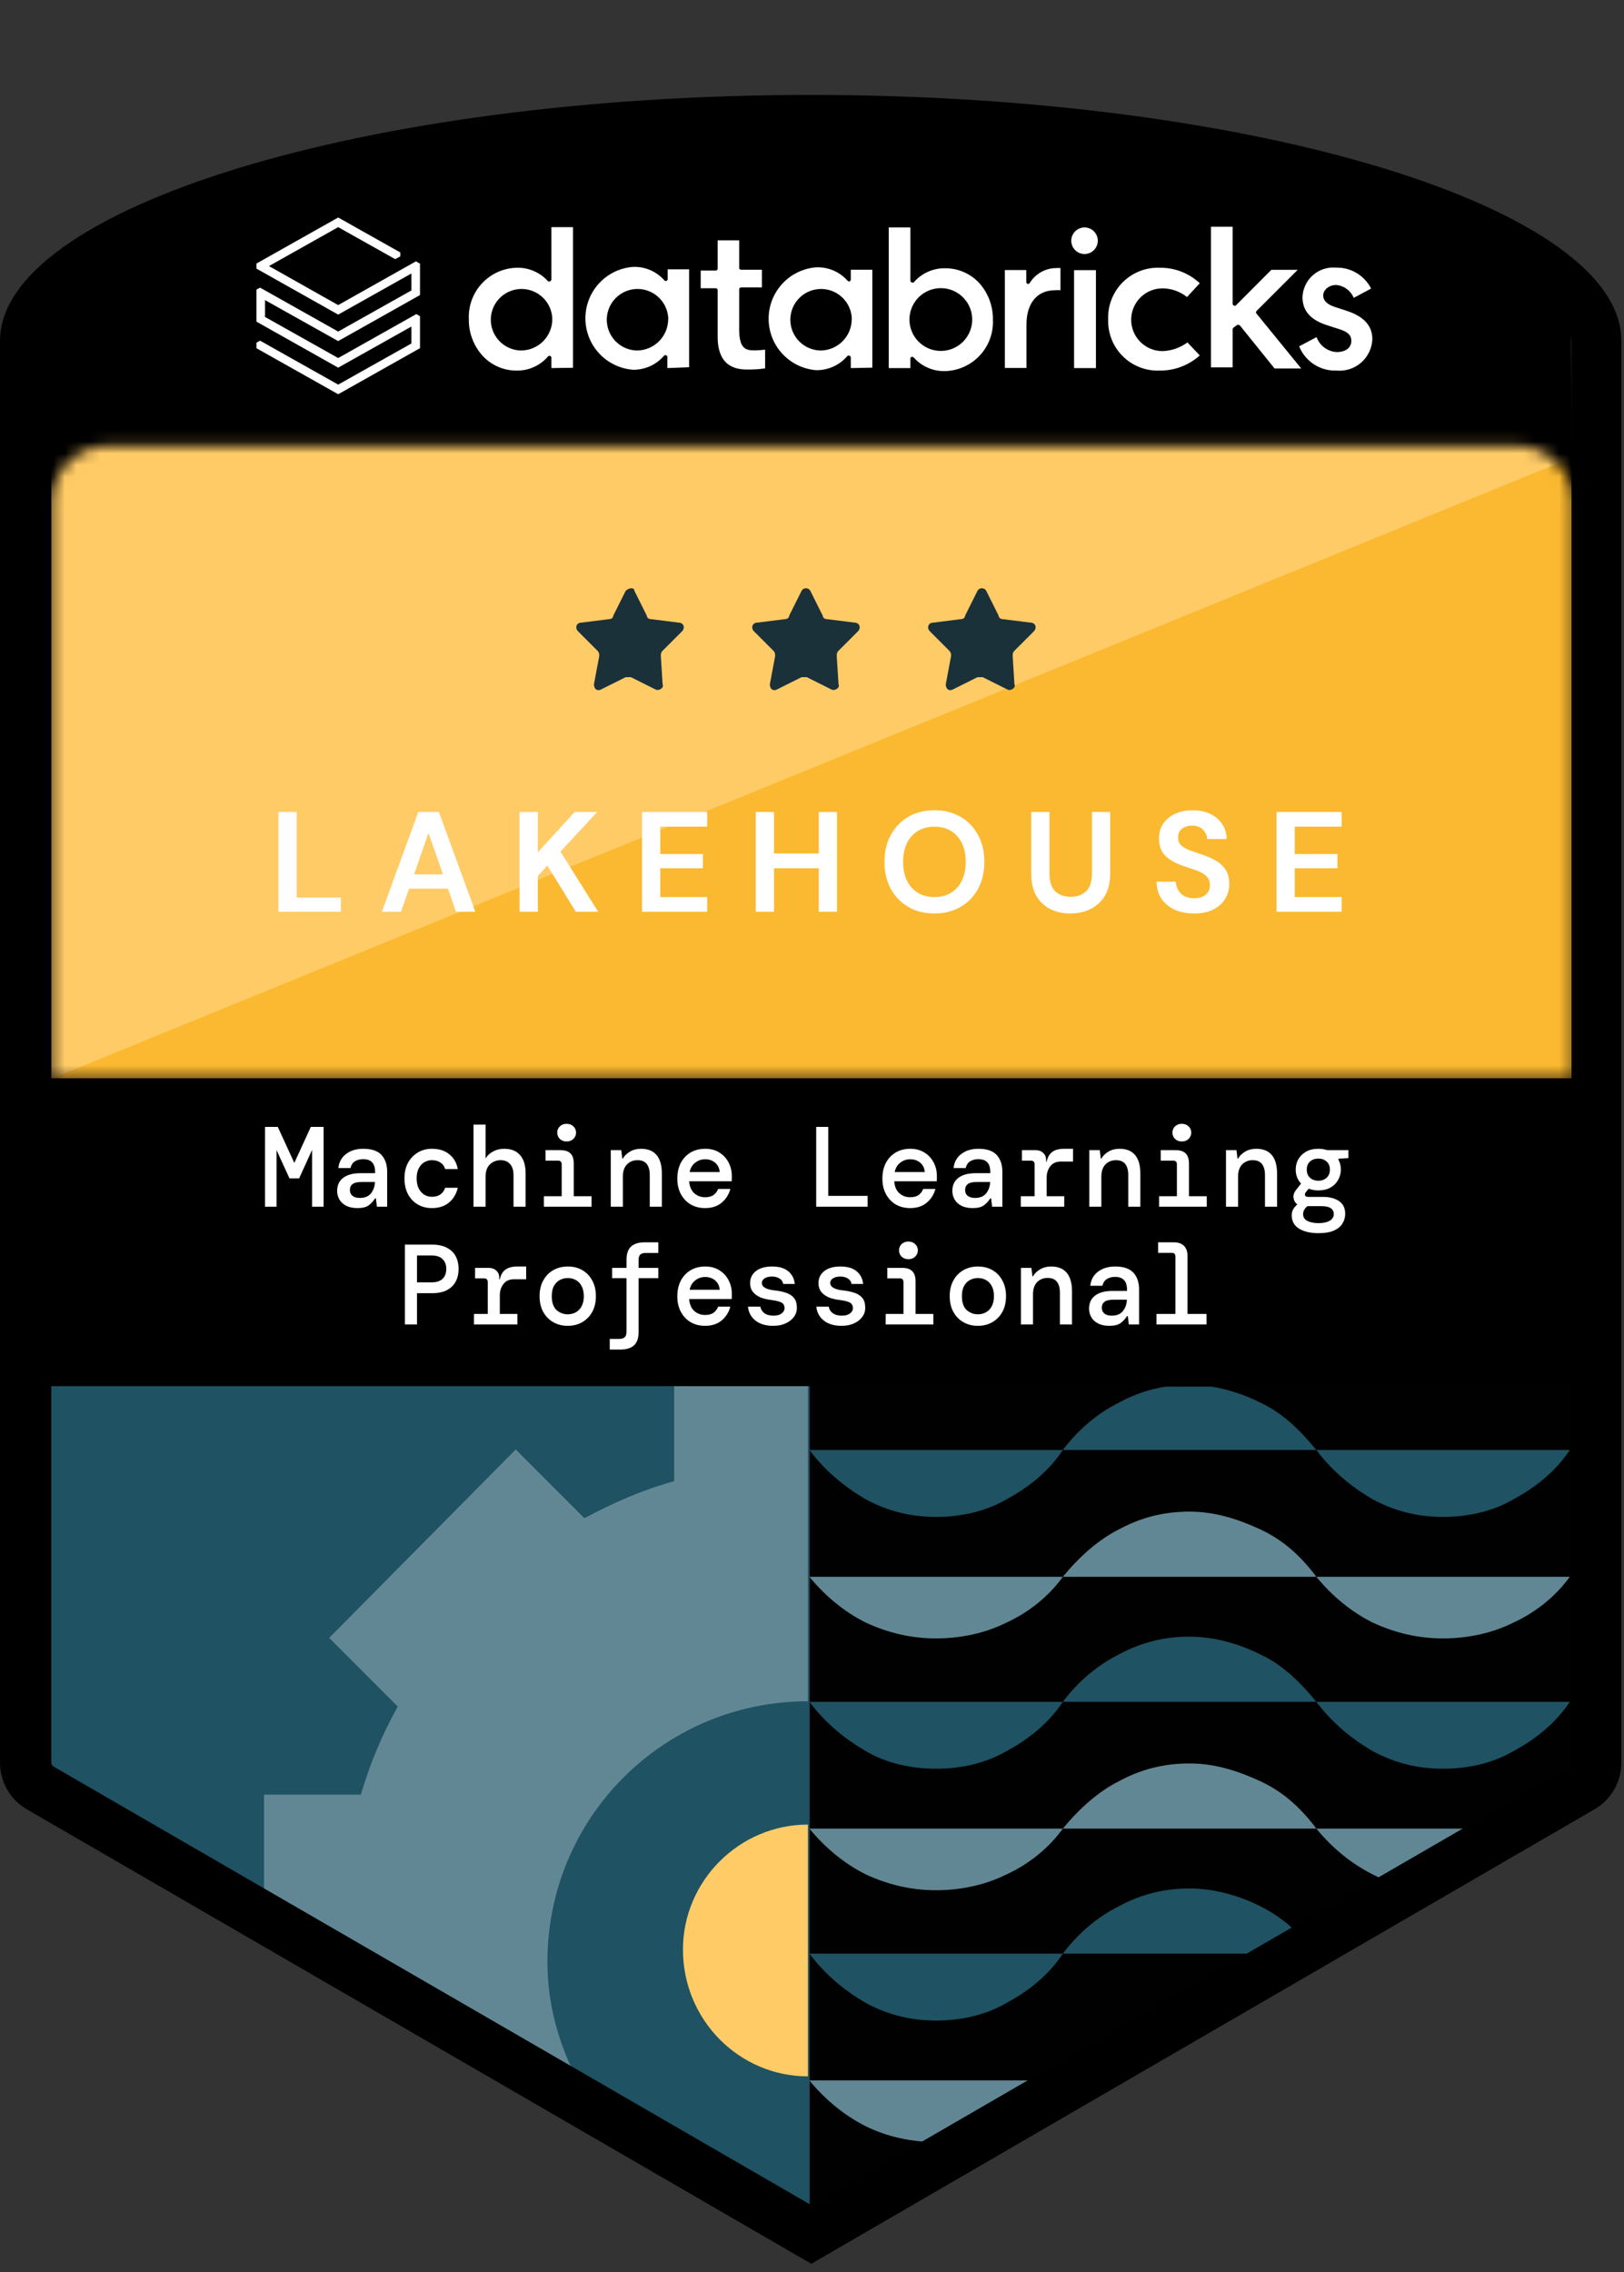 <?xml version="1.0" encoding="UTF-8"?> <svg xmlns="http://www.w3.org/2000/svg" width="138" height="193" viewBox="0 0 138 193" fill="none"><rect x="0" y="0" width="138" height="193" fill="#333333" stroke="none"/><g clip-path="url(#clip0_852_3630)"><path d="M68.746 11.781C31.365 11.781 4.002 21.564 4.002 28.741V94.98H134.127L133.49 28.741C133.49 21.564 106.127 11.781 68.746 11.781Z" fill="black"></path><path d="M2.244 102.76V149.726C2.244 150.623 2.692 151.371 3.44 151.82L69.102 189.811V102.76H2.244Z" fill="#1F5262"></path><path d="M58.034 165.594C58.034 159.761 62.82 154.975 68.653 154.975V176.363C62.82 176.363 58.034 171.577 58.034 165.594Z" fill="#FFCB66"></path><path d="M46.517 166.641C46.517 154.376 56.388 144.504 68.653 144.504C68.653 143.607 68.653 143.009 68.653 143.009V117.582H57.286V125.808C54.593 126.556 52.2 127.603 49.658 128.949L43.824 123.116L27.97 139.12L33.803 144.953C32.457 147.346 31.41 149.889 30.662 152.432H22.436V162.004L49.658 177.709C47.713 174.419 46.517 170.68 46.517 166.641Z" fill="#628794"></path><path d="M68.803 189.811L134.316 151.82C135.064 151.371 135.512 150.623 135.512 149.726V102.76H68.803V189.811Z" fill="#010101"></path><g clip-path="url(#clip1_852_3630)"><path d="M111.856 123.16C110.51 121.515 109.014 120.019 107.069 119.122C105.275 118.225 103.181 117.626 101.087 117.626C98.993 117.626 97.048 118.075 95.104 119.122C93.309 120.019 91.663 121.366 90.317 123.16H111.856Z" fill="#1F5262"></path><path d="M68.779 123.16C70.126 124.955 71.771 126.301 73.566 127.348C75.51 128.395 77.455 128.844 79.549 128.844C81.643 128.844 83.737 128.395 85.532 127.348C87.476 126.301 89.121 124.955 90.318 123.16H68.779V123.16Z" fill="#1F5262"></path><path d="M111.856 123.16C113.202 124.955 114.848 126.301 116.643 127.348C118.587 128.395 120.531 128.844 122.625 128.844C124.719 128.844 126.813 128.395 128.608 127.348C130.553 126.301 132.198 124.955 133.395 123.16H111.856V123.16Z" fill="#1F5262"></path><path d="M111.856 133.929C110.51 132.135 109.014 130.788 107.069 129.891C105.125 128.994 103.181 128.395 101.087 128.395C98.993 128.395 97.048 128.844 95.104 129.891C93.309 130.788 91.663 132.284 90.317 133.929H111.856Z" fill="#628794"></path><path d="M68.779 133.929C70.126 135.575 71.771 136.921 73.566 137.818C75.51 138.716 77.455 139.164 79.549 139.164C81.643 139.164 83.737 138.716 85.532 137.818C87.476 136.921 89.121 135.575 90.318 133.929H68.779Z" fill="#628794"></path><path d="M111.856 133.929C113.202 135.575 114.848 136.921 116.643 137.818C118.587 138.716 120.531 139.164 122.625 139.164C124.719 139.164 126.813 138.716 128.608 137.818C130.553 136.921 132.198 135.575 133.395 133.929H111.856Z" fill="#628794"></path><path d="M111.856 144.549C110.51 142.904 109.014 141.408 107.069 140.511C105.275 139.613 103.181 139.015 101.087 139.015C98.993 139.015 97.048 139.464 95.104 140.511C93.309 141.408 91.663 142.754 90.317 144.549H111.856Z" fill="#1F5262"></path><path d="M68.779 144.549C70.126 146.344 71.771 147.69 73.566 148.737C75.361 149.784 77.455 150.233 79.549 150.233C81.643 150.233 83.737 149.784 85.532 148.737C87.476 147.69 89.121 146.344 90.318 144.549H68.779Z" fill="#1F5262"></path><path d="M111.856 144.549C113.202 146.344 114.848 147.69 116.643 148.737C118.587 149.784 120.531 150.233 122.625 150.233C124.719 150.233 126.813 149.784 128.608 148.737C130.553 147.69 132.198 146.344 133.395 144.549H111.856Z" fill="#1F5262"></path><path d="M111.856 155.318C110.51 153.523 109.014 152.177 107.069 151.28C105.125 150.382 103.181 149.784 101.087 149.784C98.993 149.784 97.048 150.233 95.104 151.28C93.309 152.177 91.663 153.673 90.317 155.318H111.856Z" fill="#628794"></path><path d="M68.779 155.318C70.126 156.963 71.771 158.31 73.566 159.207C75.51 160.104 77.455 160.553 79.549 160.553C81.643 160.553 83.737 160.104 85.532 159.207C87.476 158.31 89.121 156.963 90.318 155.318H68.779Z" fill="#628794"></path><path d="M111.856 155.318C113.202 156.963 114.848 158.31 116.643 159.207C116.942 159.357 117.241 159.506 117.54 159.656L124.869 155.318H111.856V155.318Z" fill="#628794"></path><path d="M110.21 164.143C109.313 163.245 108.266 162.498 107.069 161.899C105.275 161.002 103.181 160.404 101.087 160.404C98.993 160.404 97.048 160.852 95.104 161.899C93.309 162.797 91.663 164.143 90.317 165.938H106.92L110.21 164.143Z" fill="#1F5262"></path><path d="M68.779 165.938C70.126 167.733 71.771 169.079 73.566 170.126C75.51 171.173 77.455 171.621 79.549 171.621C81.643 171.621 83.737 171.173 85.532 170.126C87.476 169.079 89.121 167.733 90.318 165.938H68.779Z" fill="#1F5262"></path><path d="M68.779 176.707C70.126 178.352 71.771 179.698 73.566 180.596C75.361 181.493 77.455 181.942 79.549 181.942C79.848 181.942 79.997 181.942 80.297 181.942L89.121 176.707H68.779Z" fill="#628794"></path></g><mask id="mask0_852_3630" style="mask-type:alpha" maskUnits="userSpaceOnUse" x="4" y="37" width="130" height="55"><path d="M4.359 42.699C4.359 40.024 6.528 37.855 9.203 37.855H128.841C131.516 37.855 133.685 40.024 133.685 42.699V91.62H4.359V42.699Z" fill="white"></path></mask><g mask="url(#mask0_852_3630)"><rect x="3.39" y="33.496" width="131.747" height="59.577" fill="#FFCB66"></rect><path d="M133.684 38.824L3.197 92.104H133.684V38.824Z" fill="#FBB931"></path></g><path d="M53.164 50.189L52.117 52.283C52.117 52.432 51.967 52.582 51.817 52.582L49.424 52.881C48.975 52.881 48.826 53.33 49.125 53.629L50.77 55.274C50.92 55.424 50.92 55.573 50.92 55.723L50.471 58.116C50.471 58.565 50.77 58.714 51.069 58.565L53.164 57.518C53.313 57.518 53.463 57.518 53.612 57.518L55.706 58.565C56.005 58.714 56.454 58.415 56.305 58.116L56.155 55.723C56.155 55.573 56.155 55.424 56.305 55.274L57.95 53.629C58.249 53.33 58.099 52.881 57.651 52.881L55.258 52.582C55.108 52.582 54.958 52.432 54.958 52.283L53.911 50.189C53.911 49.89 53.463 49.89 53.164 50.189Z" fill="#1B313A"></path><path d="M68.112 50.189L67.065 52.283C67.065 52.432 66.915 52.582 66.766 52.582L64.373 52.881C63.924 52.881 63.775 53.33 64.074 53.629L65.719 55.274C65.868 55.424 65.868 55.573 65.868 55.723L65.42 58.116C65.42 58.565 65.719 58.714 66.018 58.565L68.112 57.518C68.262 57.518 68.411 57.518 68.561 57.518L70.655 58.565C70.954 58.714 71.403 58.415 71.253 58.116L71.103 55.723C71.103 55.573 71.103 55.424 71.253 55.274L72.898 53.629C73.198 53.33 73.048 52.881 72.599 52.881L70.206 52.582C70.056 52.582 69.907 52.432 69.907 52.283L68.86 50.189C68.71 49.89 68.262 49.89 68.112 50.189Z" fill="#1B313A"></path><path d="M83.06 50.189L82.013 52.283C82.013 52.432 81.864 52.582 81.714 52.582L79.321 52.881C78.872 52.881 78.723 53.33 79.022 53.629L80.667 55.274C80.817 55.424 80.817 55.573 80.817 55.723L80.368 58.116C80.368 58.565 80.667 58.714 80.966 58.565L83.06 57.518C83.21 57.518 83.359 57.518 83.509 57.518L85.603 58.565C85.902 58.714 86.351 58.415 86.201 58.116L86.052 55.723C86.052 55.573 86.052 55.424 86.201 55.274L87.847 53.629C88.146 53.33 87.996 52.881 87.547 52.881L85.154 52.582C85.005 52.582 84.855 52.432 84.855 52.283L83.808 50.189C83.659 49.89 83.21 49.89 83.06 50.189Z" fill="#1B313A"></path><path d="M134.908 91.591H2.719V117.738H134.908V91.591Z" fill="black"></path><path d="M22.519 102.496V95.715H23.604L25.009 98.776L26.413 95.715H27.498V102.496H26.52V97.672L25.416 100.094H24.602L23.498 97.682V102.496H22.519ZM30.381 102.613C30 102.613 29.681 102.548 29.422 102.419C29.164 102.283 28.97 102.106 28.841 101.886C28.712 101.66 28.648 101.415 28.648 101.15C28.648 100.678 28.819 100.31 29.161 100.045C29.51 99.781 30 99.648 30.633 99.648H31.873V99.542C31.873 98.818 31.538 98.457 30.866 98.457C30.588 98.457 30.352 98.518 30.159 98.641C29.971 98.757 29.846 98.948 29.781 99.212H28.754C28.806 98.709 29.022 98.311 29.403 98.021C29.791 97.724 30.278 97.575 30.866 97.575C31.576 97.575 32.093 97.75 32.416 98.098C32.739 98.447 32.9 98.928 32.9 99.542V102.496H32.028L31.941 101.789H31.873C31.731 102.015 31.554 102.209 31.34 102.37C31.127 102.532 30.808 102.613 30.381 102.613ZM30.575 101.75C30.995 101.75 31.308 101.624 31.515 101.373C31.728 101.114 31.844 100.788 31.864 100.394H30.74C30.372 100.394 30.11 100.456 29.955 100.578C29.807 100.695 29.732 100.859 29.732 101.072C29.732 101.285 29.807 101.453 29.955 101.576C30.11 101.692 30.317 101.75 30.575 101.75ZM36.694 102.613C36.248 102.613 35.848 102.509 35.493 102.303C35.144 102.096 34.869 101.805 34.669 101.431C34.469 101.05 34.369 100.604 34.369 100.094C34.369 99.584 34.469 99.141 34.669 98.767C34.876 98.392 35.154 98.102 35.502 97.895C35.851 97.682 36.248 97.575 36.694 97.575C37.307 97.575 37.801 97.73 38.176 98.04C38.557 98.344 38.799 98.763 38.903 99.299H37.827C37.763 99.067 37.63 98.883 37.43 98.747C37.236 98.612 36.988 98.544 36.684 98.544C36.465 98.544 36.255 98.602 36.054 98.718C35.861 98.835 35.703 99.009 35.58 99.241C35.464 99.467 35.405 99.752 35.405 100.094C35.405 100.43 35.464 100.714 35.58 100.946C35.703 101.179 35.861 101.356 36.054 101.479C36.255 101.595 36.465 101.654 36.684 101.654C36.994 101.654 37.243 101.586 37.43 101.45C37.617 101.314 37.75 101.127 37.827 100.888H38.903C38.773 101.418 38.522 101.838 38.147 102.148C37.772 102.458 37.288 102.613 36.694 102.613ZM40.236 102.496V95.522H41.262V98.408C41.392 98.169 41.598 97.972 41.882 97.817C42.167 97.656 42.486 97.575 42.842 97.575C43.436 97.575 43.888 97.756 44.198 98.118C44.508 98.473 44.663 98.986 44.663 99.658V102.496H43.636V99.803C43.636 99.403 43.539 99.093 43.345 98.873C43.151 98.654 42.883 98.544 42.541 98.544C42.186 98.544 41.882 98.663 41.631 98.902C41.385 99.141 41.262 99.487 41.262 99.939V102.496H40.236ZM48.146 96.955C47.92 96.955 47.73 96.884 47.575 96.742C47.426 96.594 47.352 96.413 47.352 96.2C47.352 95.987 47.426 95.809 47.575 95.667C47.73 95.525 47.92 95.454 48.146 95.454C48.379 95.454 48.569 95.525 48.718 95.667C48.873 95.809 48.95 95.987 48.95 96.2C48.95 96.413 48.873 96.594 48.718 96.742C48.569 96.884 48.379 96.955 48.146 96.955ZM46.219 102.496V101.605H47.73V98.902C47.73 98.689 47.626 98.583 47.42 98.583H46.354V97.691H47.604C48.004 97.691 48.295 97.785 48.476 97.972C48.663 98.153 48.757 98.444 48.757 98.844V101.605H50.268V102.496H46.219ZM51.901 102.496V97.691H52.792L52.88 98.408H52.928C53.057 98.176 53.257 97.979 53.529 97.817C53.8 97.656 54.113 97.575 54.468 97.575C55.056 97.575 55.498 97.753 55.795 98.108C56.093 98.463 56.241 98.986 56.241 99.677V102.496H55.214V99.803C55.214 99.403 55.13 99.093 54.962 98.873C54.794 98.654 54.53 98.544 54.168 98.544C53.813 98.544 53.516 98.663 53.277 98.902C53.044 99.141 52.928 99.487 52.928 99.939V102.496H51.901ZM59.919 102.613C59.453 102.613 59.043 102.509 58.688 102.303C58.333 102.089 58.055 101.796 57.855 101.421C57.655 101.046 57.555 100.611 57.555 100.113C57.555 99.609 57.652 99.167 57.845 98.786C58.046 98.405 58.323 98.108 58.678 97.895C59.04 97.682 59.457 97.575 59.928 97.575C60.393 97.575 60.794 97.682 61.129 97.895C61.465 98.102 61.724 98.379 61.904 98.728C62.092 99.077 62.185 99.461 62.185 99.881C62.185 99.945 62.185 100.016 62.185 100.094C62.185 100.165 62.182 100.246 62.176 100.336H58.562C58.595 100.782 58.74 101.121 58.998 101.353C59.257 101.579 59.56 101.692 59.909 101.692C60.212 101.692 60.451 101.631 60.626 101.508C60.806 101.379 60.939 101.205 61.023 100.985H62.059C61.943 101.444 61.701 101.831 61.333 102.148C60.965 102.458 60.493 102.613 59.919 102.613ZM59.919 98.466C59.602 98.466 59.321 98.563 59.076 98.757C58.83 98.944 58.672 99.209 58.601 99.551H61.158C61.133 99.228 61.007 98.967 60.781 98.767C60.555 98.567 60.267 98.466 59.919 98.466ZM69.356 102.496V95.715H70.383V101.576H73.725V102.496H69.356ZM77.344 102.613C76.879 102.613 76.469 102.509 76.114 102.303C75.759 102.089 75.481 101.796 75.281 101.421C75.081 101.046 74.981 100.611 74.981 100.113C74.981 99.609 75.078 99.167 75.271 98.786C75.471 98.405 75.749 98.108 76.104 97.895C76.466 97.682 76.882 97.575 77.354 97.575C77.819 97.575 78.219 97.682 78.555 97.895C78.891 98.102 79.149 98.379 79.33 98.728C79.517 99.077 79.611 99.461 79.611 99.881C79.611 99.945 79.611 100.016 79.611 100.094C79.611 100.165 79.608 100.246 79.601 100.336H75.988C76.02 100.782 76.166 101.121 76.424 101.353C76.682 101.579 76.986 101.692 77.335 101.692C77.638 101.692 77.877 101.631 78.052 101.508C78.232 101.379 78.365 101.205 78.449 100.985H79.485C79.369 101.444 79.127 101.831 78.759 102.148C78.391 102.458 77.919 102.613 77.344 102.613ZM77.344 98.466C77.028 98.466 76.747 98.563 76.501 98.757C76.256 98.944 76.098 99.209 76.027 99.551H78.584C78.558 99.228 78.433 98.967 78.207 98.767C77.98 98.567 77.693 98.466 77.344 98.466ZM82.659 102.613C82.278 102.613 81.958 102.548 81.7 102.419C81.442 102.283 81.248 102.106 81.119 101.886C80.989 101.66 80.925 101.415 80.925 101.15C80.925 100.678 81.096 100.31 81.438 100.045C81.787 99.781 82.278 99.648 82.911 99.648H84.151V99.542C84.151 98.818 83.815 98.457 83.143 98.457C82.865 98.457 82.63 98.518 82.436 98.641C82.249 98.757 82.123 98.948 82.058 99.212H81.031C81.083 98.709 81.299 98.311 81.68 98.021C82.068 97.724 82.555 97.575 83.143 97.575C83.854 97.575 84.37 97.75 84.693 98.098C85.016 98.447 85.177 98.928 85.177 99.542V102.496H84.306L84.219 101.789H84.151C84.009 102.015 83.831 102.209 83.618 102.37C83.405 102.532 83.085 102.613 82.659 102.613ZM82.853 101.75C83.272 101.75 83.586 101.624 83.792 101.373C84.005 101.114 84.122 100.788 84.141 100.394H83.017C82.649 100.394 82.388 100.456 82.233 100.578C82.084 100.695 82.01 100.859 82.01 101.072C82.01 101.285 82.084 101.453 82.233 101.576C82.388 101.692 82.594 101.75 82.853 101.75ZM86.743 102.496V101.605H87.915V98.902C87.915 98.689 87.812 98.583 87.605 98.583H86.84V97.691H87.993C88.257 97.691 88.474 97.769 88.642 97.924C88.81 98.073 88.894 98.282 88.894 98.554V98.67H88.942C89.013 98.308 89.165 98.037 89.397 97.856C89.636 97.669 89.982 97.575 90.434 97.575H91.18V98.66H90.134C89.753 98.66 89.459 98.793 89.252 99.057C89.045 99.322 88.942 99.639 88.942 100.007V101.605H90.434V102.496H86.743ZM92.561 102.496V97.691H93.453L93.54 98.408H93.588C93.717 98.176 93.918 97.979 94.189 97.817C94.46 97.656 94.773 97.575 95.129 97.575C95.716 97.575 96.159 97.753 96.456 98.108C96.753 98.463 96.901 98.986 96.901 99.677V102.496H95.874V99.803C95.874 99.403 95.79 99.093 95.623 98.873C95.455 98.654 95.19 98.544 94.828 98.544C94.473 98.544 94.176 98.663 93.937 98.902C93.704 99.141 93.588 99.487 93.588 99.939V102.496H92.561ZM100.424 96.955C100.198 96.955 100.007 96.884 99.852 96.742C99.704 96.594 99.629 96.413 99.629 96.2C99.629 95.987 99.704 95.809 99.852 95.667C100.007 95.525 100.198 95.454 100.424 95.454C100.656 95.454 100.847 95.525 100.995 95.667C101.15 95.809 101.228 95.987 101.228 96.2C101.228 96.413 101.15 96.594 100.995 96.742C100.847 96.884 100.656 96.955 100.424 96.955ZM98.496 102.496V101.605H100.007V98.902C100.007 98.689 99.904 98.583 99.697 98.583H98.632V97.691H99.881C100.282 97.691 100.572 97.785 100.753 97.972C100.94 98.153 101.034 98.444 101.034 98.844V101.605H102.545V102.496H98.496ZM104.179 102.496V97.691H105.07L105.157 98.408H105.205C105.335 98.176 105.535 97.979 105.806 97.817C106.077 97.656 106.39 97.575 106.746 97.575C107.333 97.575 107.776 97.753 108.073 98.108C108.37 98.463 108.518 98.986 108.518 99.677V102.496H107.492V99.803C107.492 99.403 107.408 99.093 107.24 98.873C107.072 98.654 106.807 98.544 106.445 98.544C106.09 98.544 105.793 98.663 105.554 98.902C105.322 99.141 105.205 99.487 105.205 99.939V102.496H104.179ZM112.031 101.111C111.734 101.111 111.46 101.063 111.208 100.966L110.966 101.256C110.888 101.353 110.865 101.447 110.898 101.537C110.937 101.621 111.024 101.663 111.159 101.663H112.428C112.99 101.663 113.442 101.783 113.785 102.022C114.133 102.254 114.308 102.613 114.308 103.097C114.308 103.4 114.23 103.675 114.075 103.92C113.927 104.172 113.684 104.372 113.349 104.521C113.019 104.67 112.583 104.744 112.041 104.744C111.356 104.744 110.804 104.615 110.384 104.356C109.971 104.104 109.764 103.723 109.764 103.213C109.764 103.032 109.806 102.864 109.89 102.709C109.981 102.561 110.097 102.425 110.239 102.303C110.065 102.173 109.958 101.993 109.919 101.76C109.887 101.521 109.958 101.292 110.132 101.072L110.559 100.53C110.255 100.207 110.103 99.81 110.103 99.338C110.103 99.022 110.178 98.731 110.326 98.466C110.481 98.195 110.701 97.979 110.985 97.817C111.276 97.656 111.624 97.575 112.031 97.575C112.296 97.575 112.541 97.614 112.767 97.691H114.579V98.37L113.736 98.418V98.505C113.872 98.757 113.94 99.035 113.94 99.338C113.94 99.655 113.862 99.949 113.707 100.22C113.559 100.491 113.342 100.707 113.058 100.869C112.774 101.03 112.432 101.111 112.031 101.111ZM112.031 100.288C112.315 100.288 112.548 100.204 112.729 100.036C112.916 99.868 113.01 99.635 113.01 99.338C113.01 99.054 112.916 98.828 112.729 98.66C112.548 98.492 112.315 98.408 112.031 98.408C111.741 98.408 111.502 98.492 111.314 98.66C111.133 98.828 111.043 99.054 111.043 99.338C111.043 99.635 111.133 99.868 111.314 100.036C111.502 100.204 111.741 100.288 112.031 100.288ZM110.733 103.136C110.733 103.394 110.856 103.585 111.101 103.707C111.353 103.83 111.666 103.891 112.041 103.891C112.441 103.891 112.758 103.823 112.99 103.688C113.223 103.552 113.339 103.362 113.339 103.116C113.339 102.91 113.255 102.745 113.087 102.622C112.919 102.506 112.635 102.448 112.235 102.448H111.101C110.856 102.642 110.733 102.871 110.733 103.136ZM34.408 112.496V105.715H36.703C37.22 105.715 37.646 105.806 37.982 105.986C38.318 106.161 38.567 106.403 38.728 106.713C38.89 107.023 38.97 107.378 38.97 107.779C38.97 108.179 38.89 108.534 38.728 108.844C38.567 109.154 38.318 109.4 37.982 109.58C37.646 109.755 37.22 109.842 36.703 109.842H35.434V112.496H34.408ZM35.434 108.922H36.655C37.094 108.922 37.414 108.818 37.614 108.612C37.821 108.405 37.924 108.127 37.924 107.779C37.924 107.436 37.821 107.162 37.614 106.955C37.414 106.742 37.094 106.636 36.655 106.636H35.434V108.922ZM40.274 112.496V111.605H41.447V108.902C41.447 108.689 41.343 108.583 41.136 108.583H40.371V107.691H41.524C41.789 107.691 42.005 107.769 42.173 107.924C42.341 108.072 42.425 108.282 42.425 108.554V108.67H42.473C42.544 108.308 42.696 108.037 42.929 107.856C43.168 107.669 43.513 107.575 43.965 107.575H44.711V108.66H43.665C43.284 108.66 42.99 108.793 42.783 109.057C42.577 109.322 42.473 109.639 42.473 110.007V111.605H43.965V112.496H40.274ZM48.243 112.613C47.785 112.613 47.375 112.509 47.013 112.303C46.651 112.096 46.367 111.805 46.16 111.431C45.954 111.05 45.85 110.604 45.85 110.094C45.85 109.584 45.954 109.141 46.16 108.767C46.367 108.386 46.651 108.092 47.013 107.885C47.375 107.679 47.788 107.575 48.253 107.575C48.718 107.575 49.128 107.679 49.483 107.885C49.845 108.092 50.126 108.386 50.326 108.767C50.533 109.141 50.636 109.584 50.636 110.094C50.636 110.604 50.533 111.05 50.326 111.431C50.119 111.805 49.835 112.096 49.474 112.303C49.118 112.509 48.708 112.613 48.243 112.613ZM48.243 111.634C48.489 111.634 48.715 111.579 48.921 111.469C49.128 111.36 49.293 111.192 49.415 110.966C49.544 110.733 49.609 110.443 49.609 110.094C49.609 109.739 49.544 109.448 49.415 109.222C49.293 108.996 49.128 108.828 48.921 108.718C48.721 108.609 48.498 108.554 48.253 108.554C48.008 108.554 47.781 108.609 47.575 108.718C47.368 108.828 47.2 108.996 47.071 109.222C46.948 109.448 46.887 109.739 46.887 110.094C46.887 110.623 47.019 111.014 47.284 111.266C47.555 111.511 47.875 111.634 48.243 111.634ZM51.814 114.628V113.727H52.599C52.825 113.727 52.986 113.678 53.083 113.581C53.186 113.491 53.238 113.336 53.238 113.116V108.563H52.017V107.691H53.238V107.023C53.238 106.487 53.37 106.103 53.635 105.87C53.9 105.638 54.278 105.521 54.769 105.521H55.941V106.422H54.895C54.669 106.422 54.507 106.468 54.41 106.558C54.313 106.648 54.265 106.807 54.265 107.033V107.691H55.941V108.563H54.265V113.126C54.265 113.662 54.133 114.046 53.868 114.279C53.603 114.511 53.222 114.628 52.725 114.628H51.814ZM59.919 112.613C59.453 112.613 59.043 112.509 58.688 112.303C58.333 112.089 58.055 111.796 57.855 111.421C57.655 111.046 57.555 110.611 57.555 110.113C57.555 109.61 57.652 109.167 57.845 108.786C58.046 108.405 58.323 108.108 58.678 107.895C59.04 107.682 59.457 107.575 59.928 107.575C60.393 107.575 60.794 107.682 61.129 107.895C61.465 108.102 61.724 108.379 61.904 108.728C62.092 109.077 62.185 109.461 62.185 109.881C62.185 109.945 62.185 110.016 62.185 110.094C62.185 110.165 62.182 110.246 62.176 110.336H58.562C58.595 110.782 58.74 111.121 58.998 111.353C59.257 111.579 59.56 111.692 59.909 111.692C60.212 111.692 60.451 111.631 60.626 111.508C60.806 111.379 60.939 111.205 61.023 110.985H62.059C61.943 111.444 61.701 111.831 61.333 112.148C60.965 112.458 60.493 112.613 59.919 112.613ZM59.919 108.466C59.602 108.466 59.321 108.563 59.076 108.757C58.83 108.944 58.672 109.209 58.601 109.551H61.158C61.133 109.228 61.007 108.967 60.781 108.767C60.555 108.567 60.267 108.466 59.919 108.466ZM65.708 112.613C65.075 112.613 64.571 112.464 64.197 112.167C63.822 111.87 63.609 111.476 63.557 110.985H64.613C64.652 111.211 64.765 111.395 64.952 111.537C65.146 111.679 65.401 111.75 65.717 111.75C66.021 111.75 66.254 111.689 66.415 111.566C66.583 111.437 66.667 111.289 66.667 111.121C66.667 110.875 66.567 110.707 66.367 110.617C66.173 110.527 65.885 110.459 65.504 110.414C65.175 110.375 64.875 110.301 64.603 110.191C64.339 110.075 64.129 109.92 63.974 109.726C63.819 109.526 63.741 109.277 63.741 108.98C63.741 108.56 63.906 108.221 64.235 107.963C64.565 107.704 65.023 107.575 65.611 107.575C66.199 107.575 66.654 107.708 66.977 107.972C67.3 108.237 67.487 108.599 67.539 109.057H66.55C66.525 108.864 66.425 108.712 66.25 108.602C66.076 108.486 65.859 108.428 65.601 108.428C65.336 108.428 65.126 108.479 64.972 108.583C64.817 108.68 64.739 108.809 64.739 108.97C64.739 109.319 65.114 109.532 65.863 109.61C66.218 109.648 66.534 109.716 66.812 109.813C67.09 109.903 67.309 110.049 67.471 110.249C67.632 110.443 67.713 110.717 67.713 111.072C67.719 111.363 67.635 111.624 67.461 111.857C67.293 112.089 67.058 112.274 66.754 112.409C66.457 112.545 66.108 112.613 65.708 112.613ZM71.516 112.613C70.883 112.613 70.38 112.464 70.005 112.167C69.63 111.87 69.417 111.476 69.366 110.985H70.422C70.46 111.211 70.573 111.395 70.761 111.537C70.954 111.679 71.21 111.75 71.526 111.75C71.829 111.75 72.062 111.689 72.224 111.566C72.391 111.437 72.475 111.289 72.475 111.121C72.475 110.875 72.375 110.707 72.175 110.617C71.981 110.527 71.694 110.459 71.313 110.414C70.984 110.375 70.683 110.301 70.412 110.191C70.147 110.075 69.937 109.92 69.782 109.726C69.627 109.526 69.55 109.277 69.55 108.98C69.55 108.56 69.715 108.221 70.044 107.963C70.373 107.704 70.832 107.575 71.419 107.575C72.007 107.575 72.463 107.708 72.785 107.972C73.108 108.237 73.296 108.599 73.347 109.057H72.359C72.333 108.864 72.233 108.712 72.059 108.602C71.884 108.486 71.668 108.428 71.41 108.428C71.145 108.428 70.935 108.479 70.78 108.583C70.625 108.68 70.548 108.809 70.548 108.97C70.548 109.319 70.922 109.532 71.671 109.61C72.026 109.648 72.343 109.716 72.621 109.813C72.898 109.903 73.118 110.049 73.279 110.249C73.441 110.443 73.522 110.717 73.522 111.072C73.528 111.363 73.444 111.624 73.27 111.857C73.102 112.089 72.866 112.274 72.563 112.409C72.266 112.545 71.917 112.613 71.516 112.613ZM77.189 106.955C76.963 106.955 76.773 106.884 76.618 106.742C76.469 106.594 76.395 106.413 76.395 106.2C76.395 105.986 76.469 105.809 76.618 105.667C76.773 105.525 76.963 105.454 77.189 105.454C77.422 105.454 77.612 105.525 77.761 105.667C77.916 105.809 77.993 105.986 77.993 106.2C77.993 106.413 77.916 106.594 77.761 106.742C77.612 106.884 77.422 106.955 77.189 106.955ZM75.261 112.496V111.605H76.773V108.902C76.773 108.689 76.669 108.583 76.463 108.583H75.397V107.691H76.647C77.047 107.691 77.338 107.785 77.519 107.972C77.706 108.153 77.8 108.444 77.8 108.844V111.605H79.311V112.496H75.261ZM83.095 112.613C82.636 112.613 82.226 112.509 81.865 112.303C81.503 112.096 81.219 111.805 81.012 111.431C80.805 111.05 80.702 110.604 80.702 110.094C80.702 109.584 80.805 109.141 81.012 108.767C81.219 108.386 81.503 108.092 81.865 107.885C82.226 107.679 82.639 107.575 83.105 107.575C83.569 107.575 83.98 107.679 84.335 107.885C84.696 108.092 84.977 108.386 85.177 108.767C85.384 109.141 85.487 109.584 85.487 110.094C85.487 110.604 85.384 111.05 85.177 111.431C84.971 111.805 84.687 112.096 84.325 112.303C83.97 112.509 83.56 112.613 83.095 112.613ZM83.095 111.634C83.34 111.634 83.566 111.579 83.773 111.469C83.98 111.36 84.144 111.192 84.267 110.966C84.396 110.733 84.461 110.443 84.461 110.094C84.461 109.739 84.396 109.448 84.267 109.222C84.144 108.996 83.98 108.828 83.773 108.718C83.573 108.609 83.35 108.554 83.105 108.554C82.859 108.554 82.633 108.609 82.426 108.718C82.22 108.828 82.052 108.996 81.923 109.222C81.8 109.448 81.739 109.739 81.739 110.094C81.739 110.623 81.871 111.014 82.136 111.266C82.407 111.511 82.727 111.634 83.095 111.634ZM86.753 112.496V107.691H87.644L87.731 108.408H87.78C87.909 108.176 88.109 107.979 88.38 107.817C88.651 107.656 88.965 107.575 89.32 107.575C89.908 107.575 90.35 107.753 90.647 108.108C90.944 108.463 91.093 108.986 91.093 109.677V112.496H90.066V109.803C90.066 109.403 89.982 109.093 89.814 108.873C89.646 108.654 89.381 108.544 89.02 108.544C88.664 108.544 88.367 108.663 88.128 108.902C87.896 109.141 87.78 109.487 87.78 109.939V112.496H86.753ZM94.276 112.613C93.895 112.613 93.575 112.548 93.317 112.419C93.059 112.283 92.865 112.106 92.736 111.886C92.607 111.66 92.542 111.415 92.542 111.15C92.542 110.678 92.713 110.31 93.055 110.045C93.404 109.781 93.895 109.648 94.528 109.648H95.768V109.542C95.768 108.818 95.432 108.457 94.76 108.457C94.483 108.457 94.247 108.518 94.053 108.641C93.866 108.757 93.74 108.948 93.675 109.212H92.649C92.7 108.709 92.917 108.311 93.298 108.021C93.685 107.724 94.173 107.575 94.76 107.575C95.471 107.575 95.987 107.75 96.31 108.098C96.633 108.447 96.795 108.928 96.795 109.542V112.496H95.923L95.836 111.789H95.768C95.626 112.015 95.448 112.209 95.235 112.37C95.022 112.532 94.702 112.613 94.276 112.613ZM94.47 111.75C94.89 111.75 95.203 111.624 95.409 111.373C95.623 111.114 95.739 110.788 95.758 110.394H94.635C94.266 110.394 94.005 110.456 93.85 110.578C93.701 110.695 93.627 110.859 93.627 111.072C93.627 111.285 93.701 111.453 93.85 111.576C94.005 111.692 94.211 111.75 94.47 111.75ZM98.273 112.496V111.605H99.881V106.732C99.881 106.519 99.778 106.413 99.571 106.413H98.409V105.521H99.755C100.13 105.521 100.414 105.622 100.608 105.822C100.808 106.016 100.908 106.3 100.908 106.674V111.605H102.526V112.496H98.273Z" fill="white"></path><g clip-path="url(#clip2_852_3630)"><path fill-rule="evenodd" clip-rule="evenodd" d="M0.001 28.946C0.001 17.747 30.864 8.064 68.897 8.064C106.937 8.064 137.8 17.747 137.77 28.946V149.734C137.77 150.527 137.564 151.306 137.17 151.994C136.777 152.683 136.21 153.256 135.527 153.659L68.942 192.282L2.244 153.659C1.561 153.256 0.994 152.683 0.601 151.994C0.208 151.306 0.001 150.527 0.001 149.734V28.946ZM68.976 187.323L68.924 187.353L68.976 187.323L68.976 187.323ZM133.346 150.08L68.976 187.323L4.555 150.051C4.496 150.017 4.447 149.968 4.413 149.909C4.379 149.85 4.361 149.783 4.361 149.715V29.269C4.242 26.183 9.631 22.023 21.67 18.564H21.782C21.994 18.508 22.212 18.478 22.431 18.475C23.073 18.475 23.689 18.73 24.144 19.184C24.598 19.639 24.853 20.255 24.853 20.898C24.953 22.228 25.352 22.573 26.012 23.145C26.301 23.395 26.641 23.688 27.026 24.127C27.911 25.131 29.008 25.208 30.228 25.293C30.756 25.33 31.308 25.368 31.875 25.485C44.081 27.83 56.488 28.976 68.917 28.906H68.969C81.398 28.976 93.804 27.83 106.01 25.485C106.578 25.369 107.13 25.33 107.658 25.293C108.879 25.208 109.977 25.132 110.862 24.127C111.249 23.689 111.588 23.395 111.878 23.145C112.539 22.574 112.939 22.228 113.04 20.898C113.042 20.256 113.298 19.641 113.752 19.187C114.205 18.733 114.821 18.477 115.462 18.475C115.684 18.478 115.904 18.508 116.118 18.564H116.23C128.269 22.023 133.651 26.183 133.54 29.269V149.745C133.54 149.813 133.522 149.88 133.488 149.939C133.454 149.998 133.405 150.046 133.346 150.08Z" fill="black"></path></g><path d="M23.66 77.444V68.967H25.21V76.233H28.964V77.444H23.66ZM32.449 77.444L35.548 68.967H37.292L40.392 77.444H38.745L38.067 75.482H34.761L34.071 77.444H32.449ZM35.185 74.271H37.643L36.408 70.747L35.185 74.271ZM44.148 77.444V68.967H45.698V72.394L48.834 68.967H50.748L47.623 72.334L50.832 77.444H48.931L46.509 73.52L45.698 74.404V77.444H44.148ZM54.558 77.444V68.967H60.092V70.215H56.108V72.539H59.728V73.75H56.108V76.196H60.092V77.444H54.558ZM64.222 77.444V68.967H65.772V72.491H69.575V68.967H71.124V77.444H69.575V73.75H65.772V77.444H64.222ZM79.408 77.589C78.56 77.589 77.817 77.403 77.18 77.032C76.55 76.66 76.053 76.148 75.69 75.494C75.335 74.832 75.157 74.069 75.157 73.205C75.157 72.342 75.335 71.583 75.69 70.929C76.053 70.267 76.55 69.75 77.18 69.379C77.817 69.008 78.56 68.822 79.408 68.822C80.247 68.822 80.986 69.008 81.624 69.379C82.261 69.75 82.758 70.267 83.113 70.929C83.468 71.583 83.646 72.342 83.646 73.205C83.646 74.069 83.468 74.832 83.113 75.494C82.758 76.148 82.261 76.66 81.624 77.032C80.986 77.403 80.247 77.589 79.408 77.589ZM79.408 76.196C80.215 76.196 80.857 75.93 81.333 75.397C81.817 74.864 82.06 74.134 82.06 73.205C82.06 72.277 81.817 71.546 81.333 71.014C80.857 70.481 80.215 70.215 79.408 70.215C78.6 70.215 77.955 70.481 77.47 71.014C76.986 71.546 76.744 72.277 76.744 73.205C76.744 74.134 76.986 74.864 77.47 75.397C77.955 75.93 78.6 76.196 79.408 76.196ZM90.948 77.589C90.326 77.589 89.765 77.468 89.265 77.226C88.764 76.975 88.365 76.6 88.066 76.1C87.775 75.599 87.63 74.965 87.63 74.198V68.967H89.18V74.21C89.18 74.872 89.337 75.365 89.652 75.688C89.975 76.011 90.419 76.172 90.984 76.172C91.541 76.172 91.981 76.011 92.304 75.688C92.627 75.365 92.788 74.872 92.788 74.21V68.967H94.338V74.198C94.338 74.965 94.185 75.599 93.878 76.1C93.572 76.6 93.16 76.975 92.643 77.226C92.135 77.468 91.57 77.589 90.948 77.589ZM101.479 77.589C100.857 77.589 100.308 77.484 99.832 77.274C99.356 77.056 98.98 76.749 98.706 76.354C98.431 75.95 98.29 75.462 98.282 74.889H99.917C99.933 75.284 100.074 75.619 100.341 75.894C100.615 76.16 100.99 76.293 101.467 76.293C101.878 76.293 102.205 76.196 102.448 76.003C102.69 75.801 102.811 75.534 102.811 75.203C102.811 74.856 102.702 74.586 102.484 74.392C102.274 74.198 101.991 74.041 101.636 73.92C101.281 73.799 100.902 73.67 100.498 73.532C99.844 73.306 99.344 73.016 98.996 72.66C98.657 72.305 98.488 71.833 98.488 71.244C98.48 70.743 98.597 70.315 98.839 69.96C99.089 69.597 99.428 69.318 99.856 69.125C100.284 68.923 100.776 68.822 101.334 68.822C101.899 68.822 102.395 68.923 102.823 69.125C103.259 69.326 103.598 69.609 103.84 69.972C104.09 70.335 104.224 70.767 104.24 71.268H102.581C102.573 70.969 102.456 70.707 102.23 70.481C102.012 70.247 101.705 70.13 101.309 70.13C100.97 70.122 100.684 70.206 100.45 70.384C100.224 70.553 100.11 70.804 100.11 71.135C100.11 71.417 100.199 71.643 100.377 71.813C100.554 71.974 100.797 72.112 101.103 72.225C101.41 72.338 101.761 72.459 102.157 72.588C102.577 72.733 102.96 72.903 103.307 73.096C103.654 73.29 103.933 73.549 104.143 73.871C104.353 74.186 104.458 74.594 104.458 75.094C104.458 75.538 104.345 75.95 104.119 76.33C103.893 76.709 103.558 77.016 103.114 77.25C102.67 77.476 102.125 77.589 101.479 77.589ZM108.474 77.444V68.967H114.008V70.215H110.024V72.539H113.645V73.75H110.024V76.196H114.008V77.444H108.474Z" fill="white"></path><path d="M46.852 31.264V30.375C46.851 30.342 46.84 30.31 46.821 30.284C46.802 30.257 46.775 30.237 46.744 30.227C46.712 30.216 46.679 30.215 46.647 30.224C46.616 30.233 46.588 30.252 46.567 30.277C46.238 30.661 45.829 30.967 45.368 31.175C44.907 31.382 44.406 31.485 43.901 31.477C43.359 31.48 42.822 31.37 42.325 31.154C41.828 30.938 41.381 30.622 41.013 30.224C40.24 29.37 39.821 28.256 39.84 27.105C39.815 26.55 39.9 25.996 40.092 25.475C40.283 24.954 40.577 24.477 40.955 24.071C41.333 23.664 41.788 23.338 42.294 23.109C42.8 22.881 43.346 22.756 43.901 22.741C44.402 22.727 44.9 22.823 45.36 23.021C45.821 23.219 46.232 23.515 46.567 23.887C46.593 23.906 46.624 23.916 46.656 23.916C46.688 23.916 46.719 23.906 46.745 23.887C46.776 23.876 46.803 23.856 46.822 23.829C46.841 23.802 46.852 23.77 46.852 23.736V19.293H48.691V31.237L46.852 31.264ZM46.931 27.105C46.921 26.59 46.759 26.09 46.465 25.668C46.172 25.245 45.76 24.919 45.282 24.729C44.804 24.539 44.28 24.495 43.777 24.602C43.274 24.709 42.813 24.962 42.453 25.329C42.093 25.697 41.849 26.162 41.753 26.668C41.656 27.173 41.711 27.695 41.91 28.17C42.109 28.644 42.444 29.049 42.873 29.334C43.301 29.619 43.804 29.771 44.319 29.771C45.017 29.757 45.681 29.47 46.17 28.971C46.658 28.473 46.932 27.803 46.931 27.105V27.105ZM56.708 31.264V30.375C56.72 30.34 56.718 30.301 56.703 30.266C56.689 30.232 56.662 30.204 56.627 30.189C56.601 30.172 56.57 30.163 56.539 30.163C56.507 30.163 56.476 30.172 56.45 30.189C56.123 30.576 55.715 30.887 55.254 31.097C54.792 31.308 54.29 31.413 53.784 31.406C52.684 31.32 51.657 30.823 50.908 30.013C50.16 29.203 49.744 28.141 49.744 27.038C49.744 25.935 50.16 24.873 50.908 24.063C51.657 23.253 52.684 22.756 53.784 22.67C54.285 22.649 54.784 22.74 55.245 22.937C55.707 23.134 56.118 23.431 56.45 23.807C56.471 23.833 56.499 23.851 56.531 23.861C56.562 23.87 56.596 23.87 56.627 23.861C56.658 23.849 56.684 23.828 56.703 23.801C56.722 23.774 56.733 23.742 56.734 23.71V22.874H58.556V31.193L56.708 31.264ZM56.788 27.105C56.777 26.59 56.615 26.09 56.321 25.668C56.028 25.245 55.616 24.919 55.138 24.729C54.66 24.539 54.136 24.495 53.633 24.602C53.13 24.709 52.669 24.962 52.309 25.329C51.949 25.697 51.705 26.162 51.609 26.668C51.512 27.173 51.567 27.695 51.766 28.17C51.965 28.644 52.3 29.049 52.729 29.334C53.157 29.619 53.66 29.771 54.175 29.771C54.871 29.755 55.533 29.466 56.02 28.968C56.506 28.47 56.779 27.801 56.779 27.105H56.788ZM72.296 31.264V30.375C72.298 30.343 72.289 30.311 72.272 30.283C72.254 30.256 72.228 30.235 72.198 30.224C72.171 30.207 72.14 30.199 72.109 30.199C72.078 30.199 72.047 30.207 72.02 30.224C71.693 30.611 71.285 30.921 70.824 31.132C70.363 31.342 69.861 31.448 69.354 31.442C68.254 31.356 67.228 30.858 66.479 30.048C65.73 29.239 65.314 28.176 65.314 27.073C65.314 25.971 65.73 24.908 66.479 24.099C67.228 23.289 68.254 22.791 69.354 22.705C69.855 22.685 70.354 22.777 70.815 22.974C71.276 23.17 71.688 23.467 72.02 23.843C72.041 23.868 72.07 23.887 72.101 23.896C72.133 23.906 72.166 23.906 72.198 23.896C72.228 23.884 72.253 23.863 72.27 23.836C72.287 23.809 72.296 23.777 72.296 23.745V22.91H74.126V31.228L72.296 31.264ZM72.385 27.105C72.374 26.59 72.212 26.09 71.918 25.668C71.625 25.245 71.213 24.919 70.735 24.729C70.257 24.539 69.733 24.495 69.23 24.602C68.727 24.709 68.266 24.962 67.906 25.329C67.546 25.697 67.302 26.162 67.206 26.668C67.109 27.173 67.164 27.695 67.363 28.17C67.562 28.644 67.897 29.049 68.326 29.334C68.754 29.619 69.257 29.771 69.772 29.771C70.468 29.755 71.13 29.466 71.617 28.968C72.103 28.47 72.376 27.801 72.376 27.105H72.385ZM77.361 30.428V31.264H75.522V19.319H77.361V23.834C77.361 23.867 77.372 23.899 77.391 23.927C77.41 23.954 77.437 23.974 77.468 23.985C77.495 24 77.526 24.008 77.557 24.008C77.588 24.008 77.618 24 77.646 23.985C77.975 23.602 78.384 23.295 78.845 23.088C79.306 22.881 79.807 22.777 80.312 22.785C80.853 22.782 81.389 22.891 81.886 23.105C82.383 23.319 82.831 23.634 83.2 24.03C83.971 24.884 84.39 25.998 84.373 27.149C84.4 27.704 84.315 28.259 84.124 28.781C83.933 29.303 83.64 29.782 83.261 30.189C82.883 30.596 82.427 30.924 81.921 31.152C81.415 31.381 80.868 31.507 80.312 31.521C79.81 31.535 79.311 31.439 78.851 31.239C78.39 31.04 77.979 30.742 77.646 30.366C77.613 30.333 77.568 30.314 77.521 30.313H77.468C77.44 30.32 77.415 30.334 77.394 30.355C77.374 30.375 77.36 30.401 77.353 30.428H77.361ZM79.894 29.806C80.424 29.817 80.944 29.67 81.39 29.383C81.835 29.097 82.185 28.684 82.395 28.198C82.605 27.712 82.666 27.174 82.569 26.654C82.472 26.133 82.222 25.653 81.852 25.275C81.481 24.896 81.006 24.637 80.488 24.53C79.969 24.422 79.43 24.472 78.94 24.672C78.45 24.872 78.03 25.214 77.735 25.654C77.439 26.093 77.281 26.611 77.281 27.14C77.281 27.837 77.554 28.506 78.04 29.004C78.527 29.502 79.189 29.79 79.885 29.806H79.894ZM89.67 24.652C89.818 24.636 89.967 24.636 90.115 24.652V22.768C90.011 22.756 89.907 22.756 89.803 22.768C89.343 22.762 88.888 22.877 88.485 23.1C88.082 23.322 87.743 23.646 87.502 24.038C87.484 24.068 87.457 24.091 87.425 24.104C87.393 24.116 87.357 24.119 87.324 24.11C87.291 24.1 87.262 24.08 87.241 24.053C87.221 24.026 87.209 23.993 87.208 23.959V22.936H85.386V31.255H87.226V27.611C87.208 25.745 88.142 24.652 89.652 24.652H89.67ZM91.27 22.945V31.264H93.127V22.945H91.27ZM92.159 19.319C91.935 19.319 91.717 19.386 91.532 19.51C91.346 19.634 91.201 19.81 91.116 20.016C91.03 20.222 91.008 20.449 91.052 20.668C91.095 20.887 91.203 21.088 91.361 21.246C91.518 21.404 91.719 21.512 91.938 21.555C92.157 21.599 92.384 21.576 92.591 21.491C92.797 21.405 92.973 21.261 93.097 21.075C93.221 20.89 93.287 20.671 93.287 20.448C93.287 20.152 93.171 19.867 92.963 19.656C92.755 19.445 92.473 19.324 92.176 19.319H92.159ZM98.566 22.741C97.985 22.718 97.406 22.814 96.864 23.024C96.322 23.235 95.829 23.555 95.416 23.964C95.003 24.374 94.679 24.864 94.464 25.404C94.249 25.945 94.148 26.523 94.167 27.105C94.145 27.686 94.243 28.265 94.455 28.806C94.667 29.348 94.989 29.839 95.401 30.25C95.812 30.661 96.305 30.982 96.846 31.193C97.388 31.404 97.968 31.501 98.549 31.477C99.804 31.488 101.018 31.028 101.952 30.189L100.904 29.086C100.288 29.539 99.552 29.796 98.788 29.824C98.081 29.824 97.403 29.543 96.903 29.043C96.403 28.543 96.122 27.865 96.122 27.158C96.122 26.451 96.403 25.773 96.903 25.273C97.403 24.773 98.081 24.492 98.788 24.492C99.544 24.5 100.276 24.759 100.868 25.229L101.952 24.056C101.034 23.201 99.822 22.73 98.566 22.741V22.741ZM105.143 27.593C105.177 27.58 105.215 27.58 105.249 27.593V27.593C105.293 27.598 105.334 27.617 105.365 27.647L108.307 31.299H110.573L106.769 26.634C106.743 26.604 106.728 26.566 106.728 26.527C106.728 26.488 106.743 26.45 106.769 26.42L110.271 22.919H108.031L105.01 25.949C104.985 25.966 104.955 25.975 104.925 25.975C104.895 25.975 104.866 25.966 104.841 25.949C104.811 25.937 104.786 25.916 104.769 25.889C104.751 25.862 104.742 25.83 104.743 25.798V19.257H102.903V31.202H104.743V27.967C104.744 27.92 104.763 27.875 104.796 27.842L105.143 27.593ZM113.577 31.477C113.953 31.511 114.333 31.468 114.692 31.351C115.052 31.234 115.384 31.045 115.668 30.796C115.952 30.546 116.183 30.242 116.346 29.901C116.509 29.559 116.601 29.189 116.616 28.811C116.616 27.673 115.905 26.882 114.439 26.402L113.435 26.074C112.759 25.852 112.439 25.532 112.439 25.096C112.439 24.661 112.884 24.207 113.532 24.207C113.859 24.233 114.172 24.349 114.438 24.542C114.703 24.735 114.909 24.997 115.034 25.3L116.51 24.509C116.232 23.963 115.804 23.506 115.278 23.191C114.751 22.877 114.146 22.717 113.532 22.732C113.178 22.699 112.82 22.739 112.481 22.849C112.143 22.96 111.83 23.138 111.563 23.374C111.296 23.609 111.08 23.897 110.928 24.219C110.776 24.541 110.691 24.891 110.68 25.247C110.68 26.402 111.373 27.185 112.786 27.629L113.808 27.958C114.537 28.189 114.83 28.473 114.83 28.944C114.83 29.655 114.172 29.904 113.612 29.904C113.23 29.889 112.86 29.76 112.551 29.534C112.243 29.307 112.009 28.994 111.879 28.633L110.395 29.415C110.649 30.045 111.091 30.58 111.66 30.949C112.229 31.318 112.899 31.503 113.577 31.477V31.477ZM63.622 31.388C64.089 31.389 64.555 31.356 65.017 31.291V29.7C64.722 29.738 64.425 29.758 64.128 29.762C63.382 29.762 62.813 29.637 62.813 27.984V24.572C62.813 24.531 62.829 24.491 62.857 24.462C62.885 24.432 62.923 24.414 62.964 24.412H64.742V22.91H62.964C62.923 22.907 62.885 22.89 62.857 22.86C62.829 22.83 62.813 22.791 62.813 22.75V20.413H60.982V22.821C60.982 22.842 60.978 22.863 60.97 22.882C60.962 22.902 60.95 22.919 60.935 22.934C60.92 22.949 60.903 22.961 60.883 22.969C60.864 22.977 60.843 22.981 60.822 22.981H59.542V24.483H60.822C60.843 24.483 60.864 24.487 60.883 24.495C60.903 24.503 60.92 24.515 60.935 24.53C60.95 24.545 60.962 24.562 60.97 24.582C60.978 24.601 60.982 24.622 60.982 24.643V28.518C60.947 31.388 62.849 31.388 63.622 31.388ZM34.96 24.669L28.739 28.162L22.101 24.43L21.79 24.598V27.318L28.739 31.228L34.96 27.736V29.175L28.739 32.668L22.101 28.935L21.79 29.113V29.575L28.739 33.486L35.689 29.575V26.856L35.378 26.678L28.739 30.411L22.518 26.918V25.487L28.739 28.971L35.689 25.061V22.394L35.343 22.199L28.739 25.914L22.856 22.599L28.739 19.293L33.583 22.012L34.018 21.772V21.443L28.739 18.475L21.79 22.386V22.812L28.739 26.722L34.96 23.23V24.669Z" fill="white"></path></g><defs><clipPath id="clip0_852_3630"><rect width="138" height="191.747" fill="white" transform="translate(0 0.559)"></rect></clipPath><clipPath id="clip1_852_3630"><rect width="64.765" height="64.316" fill="white" transform="translate(68.78 117.776)"></rect></clipPath><clipPath id="clip2_852_3630"><rect width="138" height="190.295" fill="white" transform="translate(0 2.012)"></rect></clipPath></defs></svg> 